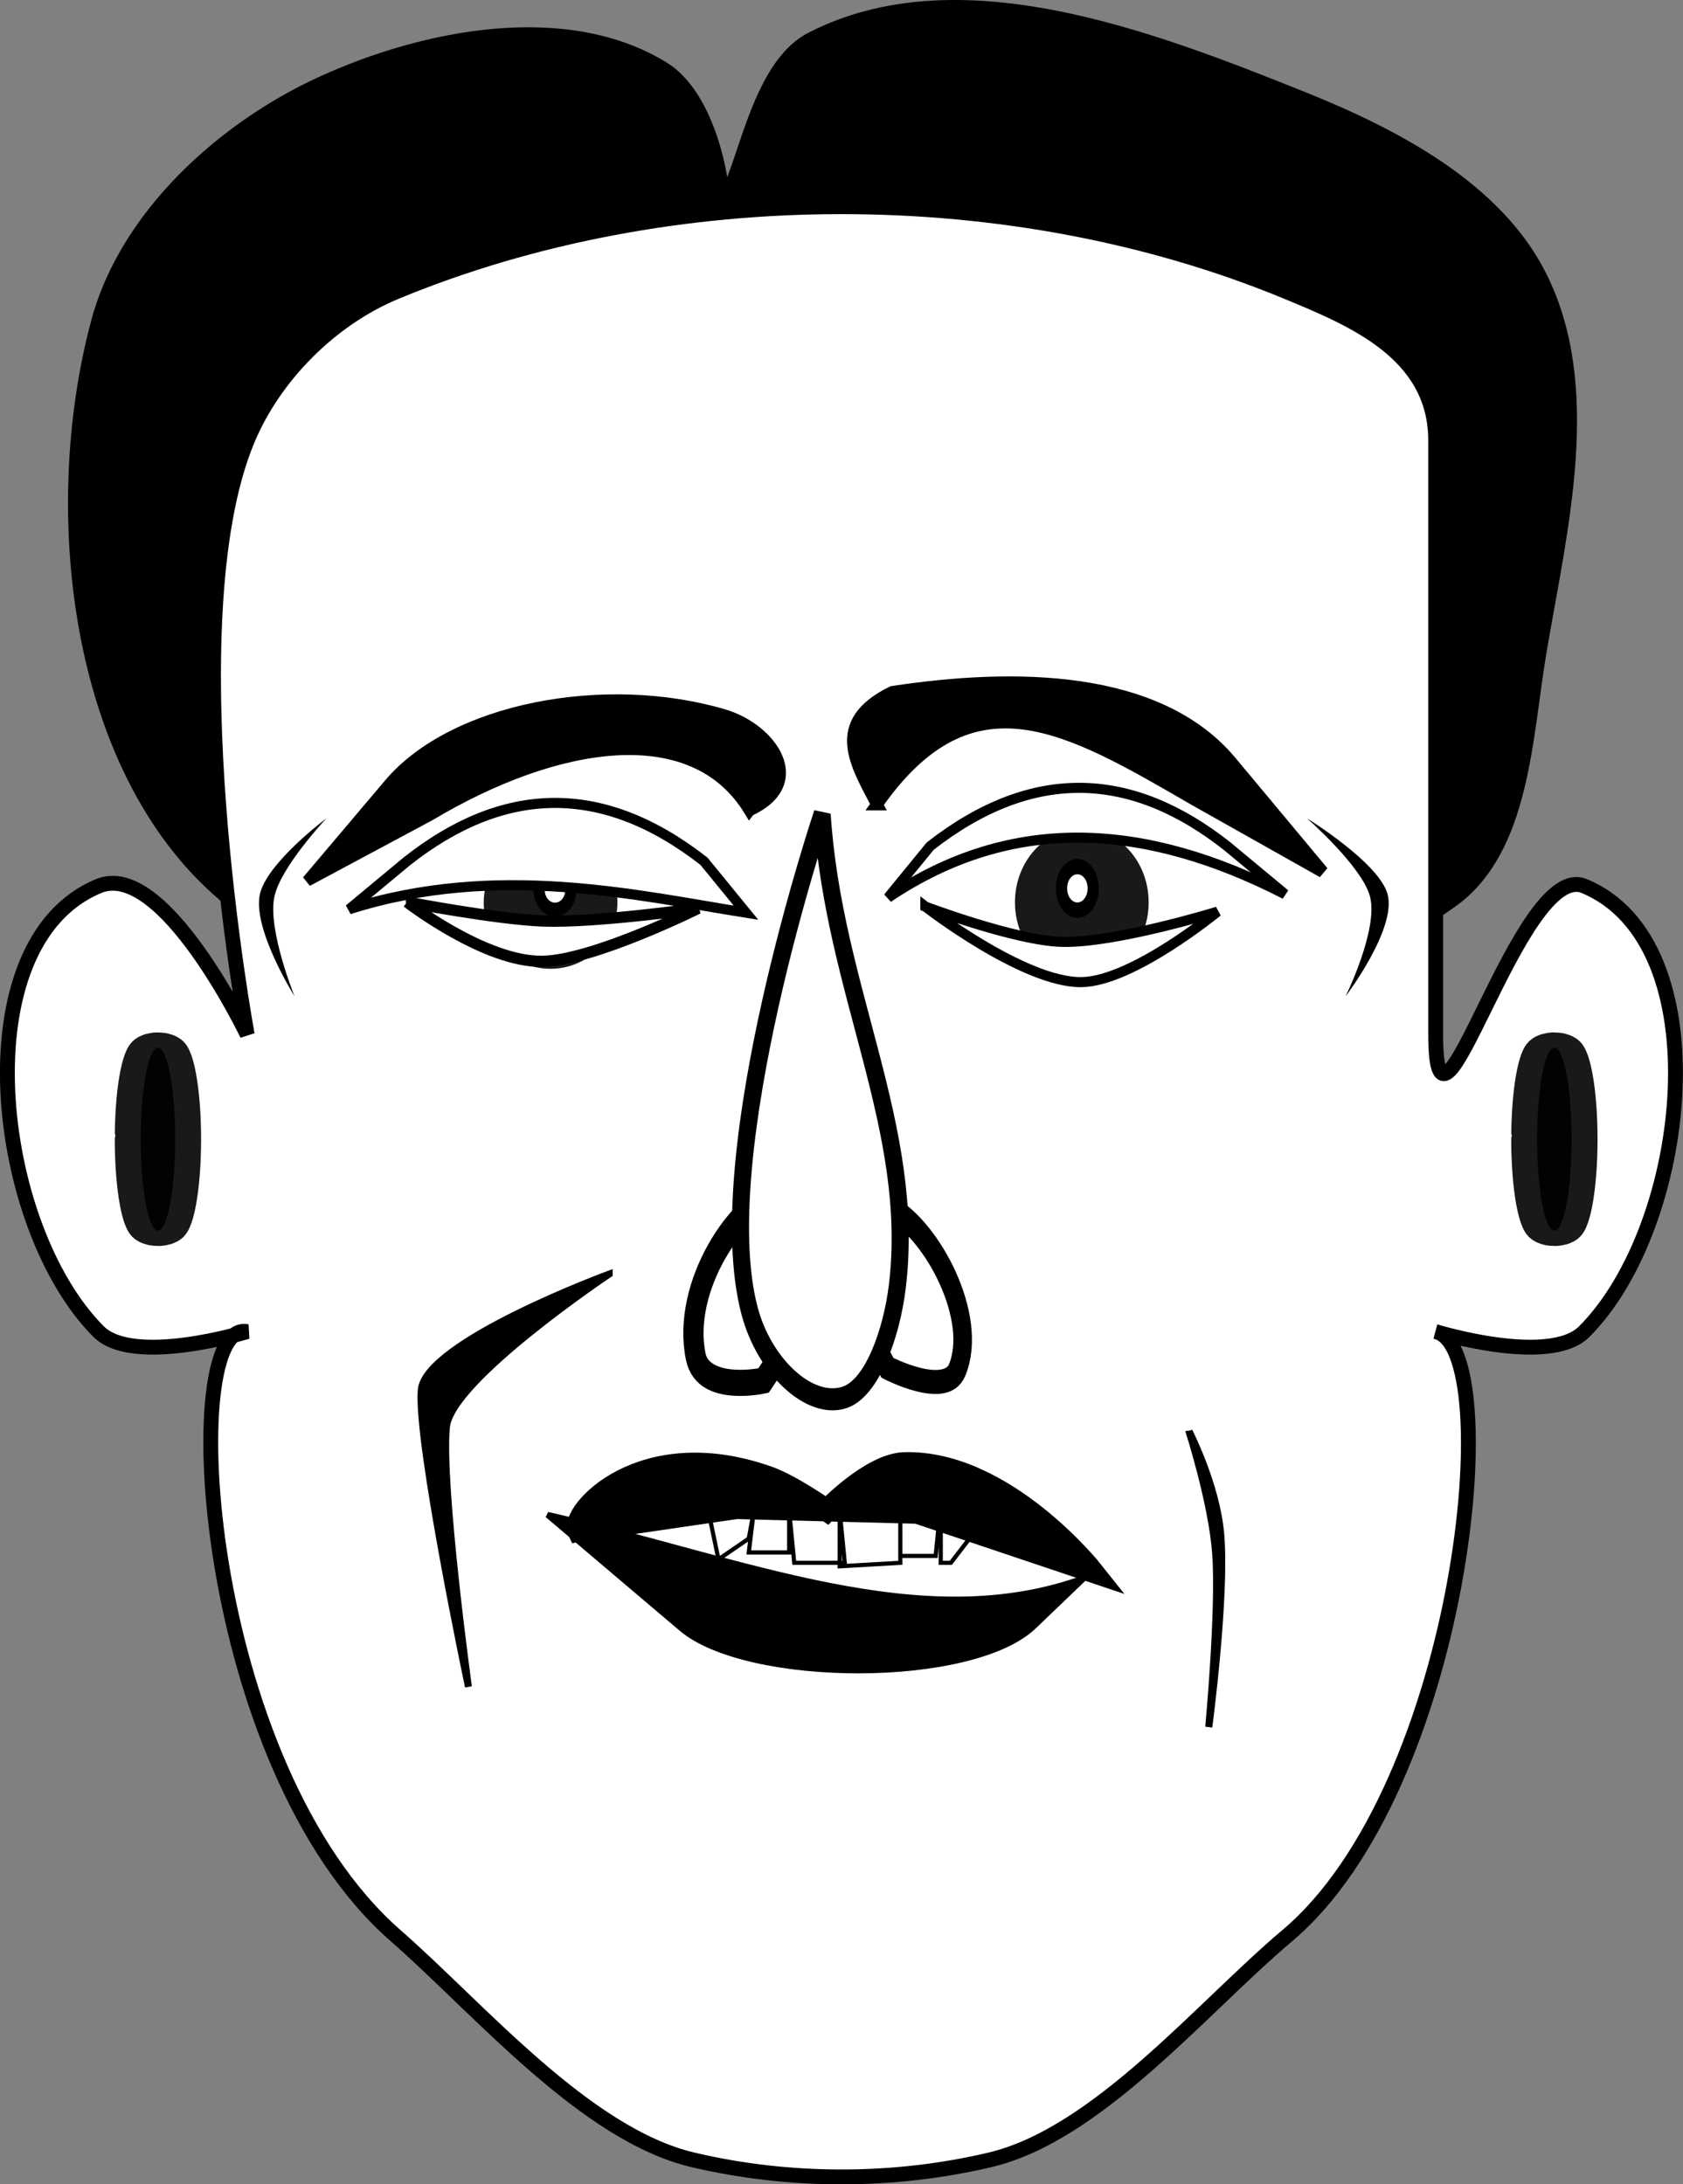 <?xml version="1.0" encoding="UTF-8" standalone="no"?>
<!-- Created with Inkscape (http://www.inkscape.org/) -->
<svg
    xmlns:inkscape="http://www.inkscape.org/namespaces/inkscape"
    xmlns:rdf="http://www.w3.org/1999/02/22-rdf-syntax-ns#"
    xmlns="http://www.w3.org/2000/svg"
    xmlns:xlink="http://www.w3.org/1999/xlink"
    xmlns:ns1="http://sozi.baierouge.fr"
    xmlns:cc="http://creativecommons.org/ns#"
    xmlns:dc="http://purl.org/dc/elements/1.1/"
    xmlns:sodipodi="http://sodipodi.sourceforge.net/DTD/sodipodi-0.dtd"
    id="svg2"
    sodipodi:docname="wink.svg"
    inkscape:export-filename="/home/algot/Documents/runeman.org/clipart/wink.png"
    viewBox="0 0 175.2 227.44"
    inkscape:export-xdpi="124.46346"
    version="1.1"
    inkscape:export-ydpi="124.46346"
    inkscape:version="0.48.4 r9939"
  >
  <rect x="0" y="0" width="175.2" height="227.44" fill="#808080" stroke="none"/>
  <sodipodi:namedview
      id="base"
      bordercolor="#666666"
      inkscape:pageshadow="2"
      inkscape:window-y="-3"
      fit-margin-left="0"
      pagecolor="#ffffff"
      inkscape:window-height="713"
      inkscape:window-maximized="1"
      inkscape:zoom="1"
      inkscape:window-x="-2"
      showgrid="false"
      borderopacity="1.0"
      inkscape:current-layer="layer1"
      inkscape:cx="140.43241"
      inkscape:cy="54.219978"
      fit-margin-top="0"
      fit-margin-right="0"
      fit-margin-bottom="0"
      inkscape:window-width="1366"
      inkscape:pageopacity="0.0"
      inkscape:document-units="px"
  />
  <g
      id="layer1"
      inkscape:label="Layer 1"
      inkscape:groupmode="layer"
      transform="translate(-435.57 -108.57)"
    >
    <path
        id="path3258"
        d="m586.57 202.37c7.587-5.368 7.71-17.131 9.279-26.291 2.176-12.703 5.763-27.136 0-38.663-4.611-9.222-15.178-14.714-24.744-18.558-15.901-6.389-35.799-14.029-51.035-6.186-5.743 2.956-6.955 13.97-9.279 17.012-0.118-3.509-1.87-11.245-6.186-13.919-10.089-6.249-24.785-3.407-35.57 1.546-10.274 4.719-20.256 13.828-23.198 24.744-5.368 19.923-2.228 47.469 13.919 60.314 33.081 26.316 92.306 24.415 126.81 0z"
        sodipodi:nodetypes="ssssscsssss"
        style="stroke:#000000;stroke-width:1.546px;fill:#000000"
        inkscape:connector-curvature="0"
    />
    <path
        id="path3260"
        d="m569.56 138.97c-28.576-11.836-64.215-11.836-92.791 0-6.735 2.79-12.675 8.73-15.465 15.465-7.891 19.051 0 61.861 0 61.861s-8.73-18.255-15.465-15.465c-14.288 5.918-10.936 35.46 0 46.395 3.645 3.645 15.465 0 15.465 0-7.381-1.406-4.886 45.115 15.465 62.909 8.678 7.588 19.712 20.682 30.93 23.33 10.034 2.369 20.896 2.369 30.93 0 11.219-2.648 22.113-15.906 30.93-23.33 18.356-15.456 22.896-61.258 15.465-62.909 0 0 11.82 3.645 15.465 0 10.935-10.936 14.288-40.477 0-46.395-6.735-2.79-15.465 30.93-15.465 15.465v-61.861c0-9.127-8.73-12.675-15.465-15.465z"
        sodipodi:nodetypes="ssscsscsssscsssss"
        style="stroke:#000000;stroke-width:1.546px;fill:#ffffff"
        inkscape:connector-curvature="0"
    />
    <path
        id="path3262"
        sodipodi:nodetypes="csscccc"
        style="stroke:#000000;stroke-width:1.154px;fill:#000000"
        inkscape:connector-curvature="0"
        d="m513.59 192.99c6.253-2.893 2.327-8.527-2.696-10.006-12.328-3.631-28.116-0.673-34.789 7.213l-8.548 10.103 12.781-6.849c13.113-7.823 27.376-10.154 33.251-0.46z"
    />
    <path
        id="path3264"
        sodipodi:rx="1"
        sodipodi:ry="9"
        style="opacity:.9;stroke-linejoin:round;color:#000000;stroke:#000000;stroke-linecap:round;stroke-width:3;fill:#000000"
        sodipodi:type="arc"
        d="m-182 491.36c0 4.971-0.448 9-1 9s-1-4.029-1-9 0.448-9 1-9c0.524 0 0.959 3.638 0.997 8.339"
        sodipodi:open="true"
        transform="matrix(-1.797 0 0 1.059 268.53 -293.16)"
        sodipodi:cy="491.36218"
        sodipodi:cx="-183"
        sodipodi:end="6.2096771"
        sodipodi:start="0"
    />
    <path
        id="path3266"
        sodipodi:rx="1"
        sodipodi:ry="9"
        style="opacity:.9;stroke-linejoin:round;color:#000000;stroke:#000000;stroke-linecap:round;stroke-width:3;fill:#000000"
        sodipodi:type="arc"
        sodipodi:start="0"
        sodipodi:open="true"
        transform="matrix(-1.797 0 0 1.059 123.16 -293.16)"
        sodipodi:cy="491.36218"
        sodipodi:cx="-183"
        sodipodi:end="6.2096771"
        d="m-182 491.36c0 4.971-0.448 9-1 9s-1-4.029-1-9 0.448-9 1-9c0.524 0 0.959 3.638 0.997 8.339"
    />
    <g
        id="g3268"
        transform="matrix(-1.168 0 0 1.442 613.08 -343.3)"
      >
      <path
          id="path3270"
          sodipodi:rx="4.5"
          sodipodi:ry="5.5"
          style="opacity:.9;color:#000000;fill:#000000"
          sodipodi:type="arc"
          d="m44 500.86c0 3.038-2.015 5.5-4.5 5.5s-4.5-2.462-4.5-5.5 2.015-5.5 4.5-5.5c2.357 0 4.315 2.223 4.488 5.096"
          sodipodi:open="true"
          transform="matrix(1.324 0 0 .87 50.61 -57.213)"
          sodipodi:cy="500.86218"
          sodipodi:cx="39.5"
          sodipodi:end="6.2096771"
          sodipodi:start="0"
      />
      <path
          id="path3272"
          sodipodi:rx="1.4142135"
          sodipodi:ry="1.4142135"
          style="stroke-linejoin:round;color:#000000;stroke:#000000;stroke-linecap:round;fill:#ffffff"
          sodipodi:type="arc"
          d="m168.64 103.68c0 0.781-0.633 1.414-1.414 1.414-0.781 0-1.414-0.633-1.414-1.414 0-0.781 0.633-1.414 1.414-1.414 0.741 0 1.356 0.572 1.41 1.31"
          sodipodi:open="true"
          transform="translate(-64.714 273.95)"
          sodipodi:cy="103.6786"
          sodipodi:cx="167.23076"
          sodipodi:end="6.2096771"
          sodipodi:start="0"
      />
    </g
    >
    <g
        id="g3282"
        transform="matrix(-1.546 0 0 1.997 894.33 -552.79)"
      >
      <path
          id="path3284"
          sodipodi:nodetypes="caacc"
          style="stroke:#000000;stroke-width:1.252px;fill:none"
          inkscape:connector-curvature="0"
          d="m236.98 402.5s-3.906 1.571-4.686 0.117c-1.469-2.738 1.664-7.248 4.424-8.432 1.602-0.687 4.838 1.719 4.838 1.719z"
      />
      <path
          id="path3286"
          d="m245.33 403.16s4.04 0.695 4.56-1.241c0.979-3.648-2.789-8.023-5.655-8.602-1.664-0.336-4.41 3.442-4.41 3.442z"
          sodipodi:nodetypes="caacc"
          style="stroke:#000000;stroke-width:1.363px;fill:none"
          inkscape:connector-curvature="0"
      />
      <path
          id="path3288"
          sodipodi:nodetypes="csssc"
          style="stroke:#000000;stroke-width:1.15px;fill:#ffffff"
          inkscape:connector-curvature="0"
          d="m241.38 373.65c-0.763 9.211-6.364 16.362-5.057 24.63 0.385 2.431 1.697 5.281 3.543 5.757 2.354 0.607 5.416-1.608 6.406-4.523 2.78-8.186-4.892-25.864-4.892-25.864z"
      />
    </g
    >
    <path
        id="path3292"
        d="m526.86 192.33c-2.188-4.218-4.951-8.503 1.598-11.707 12.719-1.937 27.685-1.807 35.258 7.276l9.557 11.463-13.404-7.55c-13.179-7.643-23.132-13.579-33.009 0.518z"
        sodipodi:nodetypes="ccsccc"
        style="stroke:#000000;stroke-width:1.24px;fill:#000000"
        inkscape:connector-curvature="0"
    />
    <g
        id="g3327"
        transform="matrix(1.168 0 0 1.607 427.99 -405.78)"
      >
      <path
          id="path3329"
          sodipodi:rx="4.5"
          sodipodi:ry="5.5"
          style="opacity:.9;color:#000000;fill:#000000"
          sodipodi:type="arc"
          d="m44 500.86c0 3.038-2.015 5.5-4.5 5.5s-4.5-2.462-4.5-5.5 2.015-5.5 4.5-5.5c2.357 0 4.315 2.223 4.488 5.096"
          sodipodi:open="true"
          transform="matrix(1.324 0 0 .87 50.61 -57.213)"
          sodipodi:cy="500.86218"
          sodipodi:cx="39.5"
          sodipodi:end="6.2096771"
          sodipodi:start="0"
      />
      <path
          id="path3331"
          sodipodi:rx="1.4142135"
          sodipodi:ry="1.4142135"
          style="stroke-linejoin:round;color:#000000;stroke:#000000;stroke-linecap:round;fill:#ffffff"
          sodipodi:type="arc"
          d="m168.64 103.68c0 0.781-0.633 1.414-1.414 1.414-0.781 0-1.414-0.633-1.414-1.414 0-0.781 0.633-1.414 1.414-1.414 0.741 0 1.356 0.572 1.41 1.31"
          sodipodi:open="true"
          transform="translate(-64.714 273.95)"
          sodipodi:cy="103.6786"
          sodipodi:cx="167.23076"
          sodipodi:end="6.2096771"
          sodipodi:start="0"
      />
    </g
    >
    <path
        id="path3337"
        sodipodi:nodetypes="scsccccs"
        style="stroke:#000000;stroke-width:2.297px;fill:#000000"
        inkscape:connector-curvature="0"
        d="m515.6 262.4c2.405 0.861 6.049 3.435 6.049 3.435s4.568-4.809 8.065-4.907c10.436-0.293 19.608 11.295 19.608 11.295l-18.264-6.139-18.819-0.491-16.455 2.402c-0.942-1.885 6.573-10.334 19.816-5.595z"
    />
    <path
        id="path3343"
        d="m509.31 265.89 1.052 5.049 3.155-2.164 0.526-2.885-0.526 4.327h4.207v-4.327l0.526 5.409h5.259l-0.526-5.409v5.77l6.311-0.361v-6.131 5.409h3.681l0.526-5.409v6.131h1.052l5.259-6.852z"
        style="stroke:#000000;stroke-width:.435;fill:none"
        inkscape:connector-curvature="0"
    />
    <path
        id="path3347"
        d="m498.99 241.23s-16.496 11.04-16.948 15.951c-0.572 6.21 2.292 27.025 2.292 27.025s-5.352-25.294-4.917-30.885c0.39-5.013 19.573-12.091 19.573-12.091z"
        sodipodi:nodetypes="cscsc"
        style="stroke:#000000;stroke-width:.72px;fill:#000000"
        inkscape:connector-curvature="0"
    />
    <path
        id="path3351"
        sodipodi:nodetypes="cscsc"
        style="stroke:#000000;stroke-width:.736px;fill:#000000"
        inkscape:connector-curvature="0"
        d="m559.34 257.59s2.85 5.536 3.3 10.692c0.569 6.521-1.238 20.117-1.238 20.117s1.152-12.244 0.719-18.114c-0.389-5.264-2.781-12.696-2.781-12.696z"
    />
    <path
        id="path3355"
        sodipodi:nodetypes="cscsc"
        style="stroke:#000000;stroke-width:1.171;fill:#ffffff"
        inkscape:connector-curvature="0"
        d="m477.95 202.5s9.247 1.778 14.101 1.968c5.494 0.216 16.19-1.312 16.19-1.312s-10.904 5.422-16.198 5.514c-5.995 0.104-14.092-6.17-14.092-6.17z"
    />
    <path
        id="path3357"
        d="m531.9 202.97s9.285 3.518 14.157 3.67c5.516 0.172 16.255-3.146 16.255-3.146s-8.842 7.267-14.157 7.341c-6.019 0.083-16.255-7.865-16.255-7.865z"
        sodipodi:nodetypes="cscsc"
        style="stroke:#000000;stroke-width:1.049;fill:#ffffff"
        inkscape:connector-curvature="0"
    />
    <path
        id="path3361"
        sodipodi:nodetypes="ccccc"
        style="stroke:#000000;stroke-width:1.049;fill:#ffffff"
        inkscape:connector-curvature="0"
        d="m477.93 198.25c9.954-7.851 20.24-8.345 30.923 0l4.378 5.36c-11.179-1.78-25.955-5.259-41.322-0.357z"
    />
    <path
        id="path3363"
        d="m563.32 196.68c-9.954-7.851-20.24-8.345-30.923 0l-4.378 5.36c12.996-8.754 26.868-7.787 41.322-0.357z"
        sodipodi:nodetypes="ccccc"
        style="stroke:#000000;stroke-width:1.049;fill:#ffffff"
        inkscape:connector-curvature="0"
    />
    <path
        id="path3365"
        sodipodi:nodetypes="ccssc"
        style="stroke:#000000;stroke-width:.612;fill:#000000"
        inkscape:connector-curvature="0"
        d="m492.57 266.3c20.656 4.765 38.929 12.735 55.837 6.593l-5.215 5c-6.444 6.178-29.842 6.034-36.667 0.245z"
    />
    <path
        id="path3367"
        sodipodi:nodetypes="cscsc"
        style="fill:#000000"
        inkscape:connector-curvature="0"
        d="m469.55 193.78s-6.249 4.661-6.934 7.942c-0.757 3.625 3.618 10.59 3.618 10.59s-2.801-6.881-2.11-10.325c0.625-3.115 5.427-8.207 5.427-8.207z"
    />
    <path
        id="path3369"
        d="m571.63 193.78s7.569 4.661 8.399 7.942c0.917 3.625-4.382 10.59-4.382 10.59s3.392-6.881 2.556-10.325c-0.756-3.115-6.573-8.207-6.573-8.207z"
        sodipodi:nodetypes="cscsc"
        style="fill:#000000"
        inkscape:connector-curvature="0"
    />
  </g
  >
</svg
>
